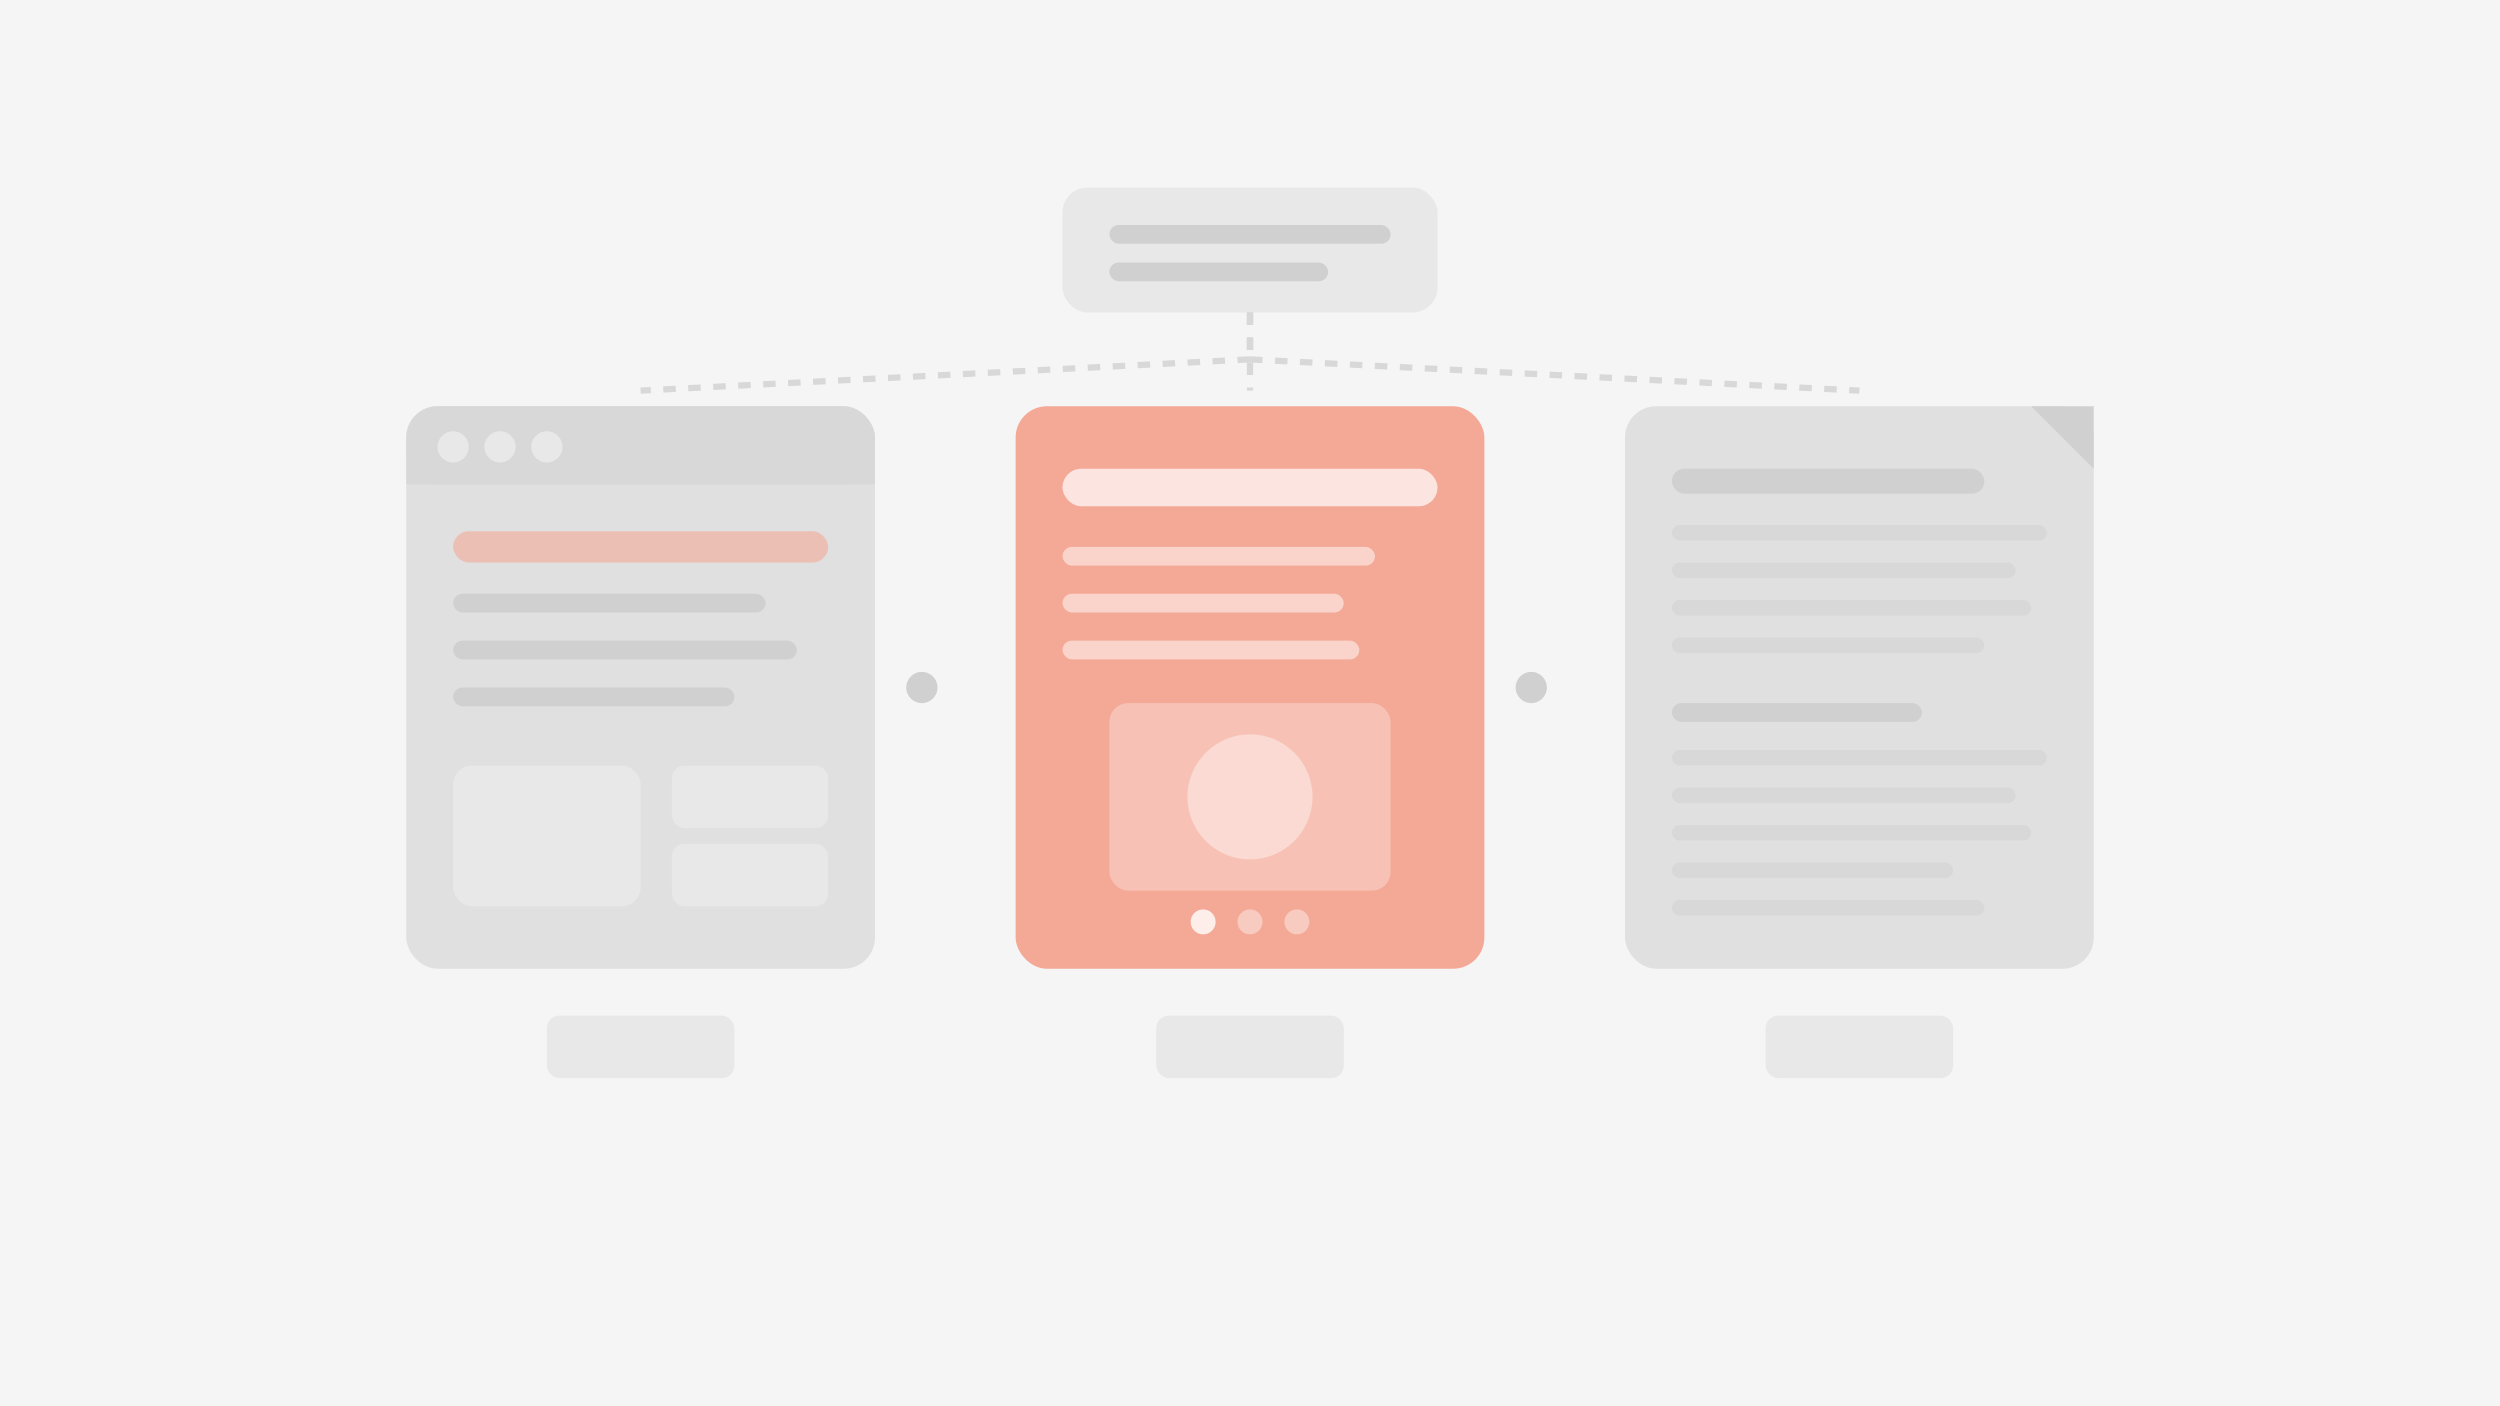 <svg width="800" height="450" viewBox="0 0 800 450" fill="none" xmlns="http://www.w3.org/2000/svg">
  <rect width="800" height="450" fill="#F5F5F5"/>

  <!-- Three format outputs side by side -->

  <!-- Left: Website/Browser frame -->
  <rect x="130" y="130" width="150" height="180" rx="10" fill="#E0E0E0"/>
  <rect x="130" y="130" width="150" height="25" rx="10" fill="#D8D8D8"/>
  <rect x="130" y="145" width="150" height="10" fill="#D8D8D8"/>
  <!-- Browser dots -->
  <circle cx="145" cy="143" r="5" fill="#E8E8E8"/>
  <circle cx="160" cy="143" r="5" fill="#E8E8E8"/>
  <circle cx="175" cy="143" r="5" fill="#E8E8E8"/>
  <!-- Website content -->
  <rect x="145" y="170" width="120" height="10" rx="5" fill="#F4A896" opacity="0.6"/>
  <rect x="145" y="190" width="100" height="6" rx="3" fill="#D0D0D0"/>
  <rect x="145" y="205" width="110" height="6" rx="3" fill="#D0D0D0"/>
  <rect x="145" y="220" width="90" height="6" rx="3" fill="#D0D0D0"/>
  <rect x="145" y="245" width="60" height="45" rx="6" fill="#E8E8E8"/>
  <rect x="215" y="245" width="50" height="20" rx="4" fill="#E8E8E8"/>
  <rect x="215" y="270" width="50" height="20" rx="4" fill="#E8E8E8"/>

  <!-- Center: Slides frame -->
  <rect x="325" y="130" width="150" height="180" rx="10" fill="#F4A896"/>
  <!-- Slide content -->
  <rect x="340" y="150" width="120" height="12" rx="6" fill="white" opacity="0.7"/>
  <rect x="340" y="175" width="100" height="6" rx="3" fill="white" opacity="0.5"/>
  <rect x="340" y="190" width="90" height="6" rx="3" fill="white" opacity="0.5"/>
  <rect x="340" y="205" width="95" height="6" rx="3" fill="white" opacity="0.5"/>
  <!-- Slide graphic -->
  <rect x="355" y="225" width="90" height="60" rx="6" fill="white" opacity="0.3"/>
  <circle cx="400" cy="255" r="20" fill="white" opacity="0.4"/>
  <!-- Slide indicator dots -->
  <circle cx="385" cy="295" r="4" fill="white" opacity="0.8"/>
  <circle cx="400" cy="295" r="4" fill="white" opacity="0.4"/>
  <circle cx="415" cy="295" r="4" fill="white" opacity="0.4"/>

  <!-- Right: PDF/Document frame -->
  <rect x="520" y="130" width="150" height="180" rx="10" fill="#E0E0E0"/>
  <!-- Document lines -->
  <rect x="535" y="150" width="100" height="8" rx="4" fill="#D0D0D0"/>
  <rect x="535" y="168" width="120" height="5" rx="2.5" fill="#D8D8D8"/>
  <rect x="535" y="180" width="110" height="5" rx="2.5" fill="#D8D8D8"/>
  <rect x="535" y="192" width="115" height="5" rx="2.5" fill="#D8D8D8"/>
  <rect x="535" y="204" width="100" height="5" rx="2.5" fill="#D8D8D8"/>
  <!-- Page fold corner -->
  <path d="M 650 130 L 670 130 L 670 150 L 650 130" fill="#D0D0D0"/>
  <!-- More document content -->
  <rect x="535" y="225" width="80" height="6" rx="3" fill="#D0D0D0"/>
  <rect x="535" y="240" width="120" height="5" rx="2.5" fill="#D8D8D8"/>
  <rect x="535" y="252" width="110" height="5" rx="2.5" fill="#D8D8D8"/>
  <rect x="535" y="264" width="115" height="5" rx="2.5" fill="#D8D8D8"/>
  <rect x="535" y="276" width="90" height="5" rx="2.5" fill="#D8D8D8"/>
  <rect x="535" y="288" width="100" height="5" rx="2.5" fill="#D8D8D8"/>

  <!-- Connecting flow arrows/dots -->
  <circle cx="295" cy="220" r="5" fill="#D0D0D0"/>
  <circle cx="490" cy="220" r="5" fill="#D0D0D0"/>

  <!-- Top source indicator -->
  <rect x="340" y="60" width="120" height="40" rx="8" fill="#E8E8E8"/>
  <rect x="355" y="72" width="90" height="6" rx="3" fill="#D0D0D0"/>
  <rect x="355" y="84" width="70" height="6" rx="3" fill="#D0D0D0"/>

  <!-- Flow lines from source -->
  <path d="M 400 100 L 400 115 M 400 115 L 205 125" stroke="#D8D8D8" stroke-width="2" stroke-dasharray="4 4"/>
  <path d="M 400 100 L 400 125" stroke="#D8D8D8" stroke-width="2" stroke-dasharray="4 4"/>
  <path d="M 400 100 L 400 115 M 400 115 L 595 125" stroke="#D8D8D8" stroke-width="2" stroke-dasharray="4 4"/>

  <!-- Bottom labels - subtle -->
  <rect x="175" y="325" width="60" height="20" rx="4" fill="#E8E8E8"/>
  <rect x="370" y="325" width="60" height="20" rx="4" fill="#E8E8E8"/>
  <rect x="565" y="325" width="60" height="20" rx="4" fill="#E8E8E8"/>
</svg>
